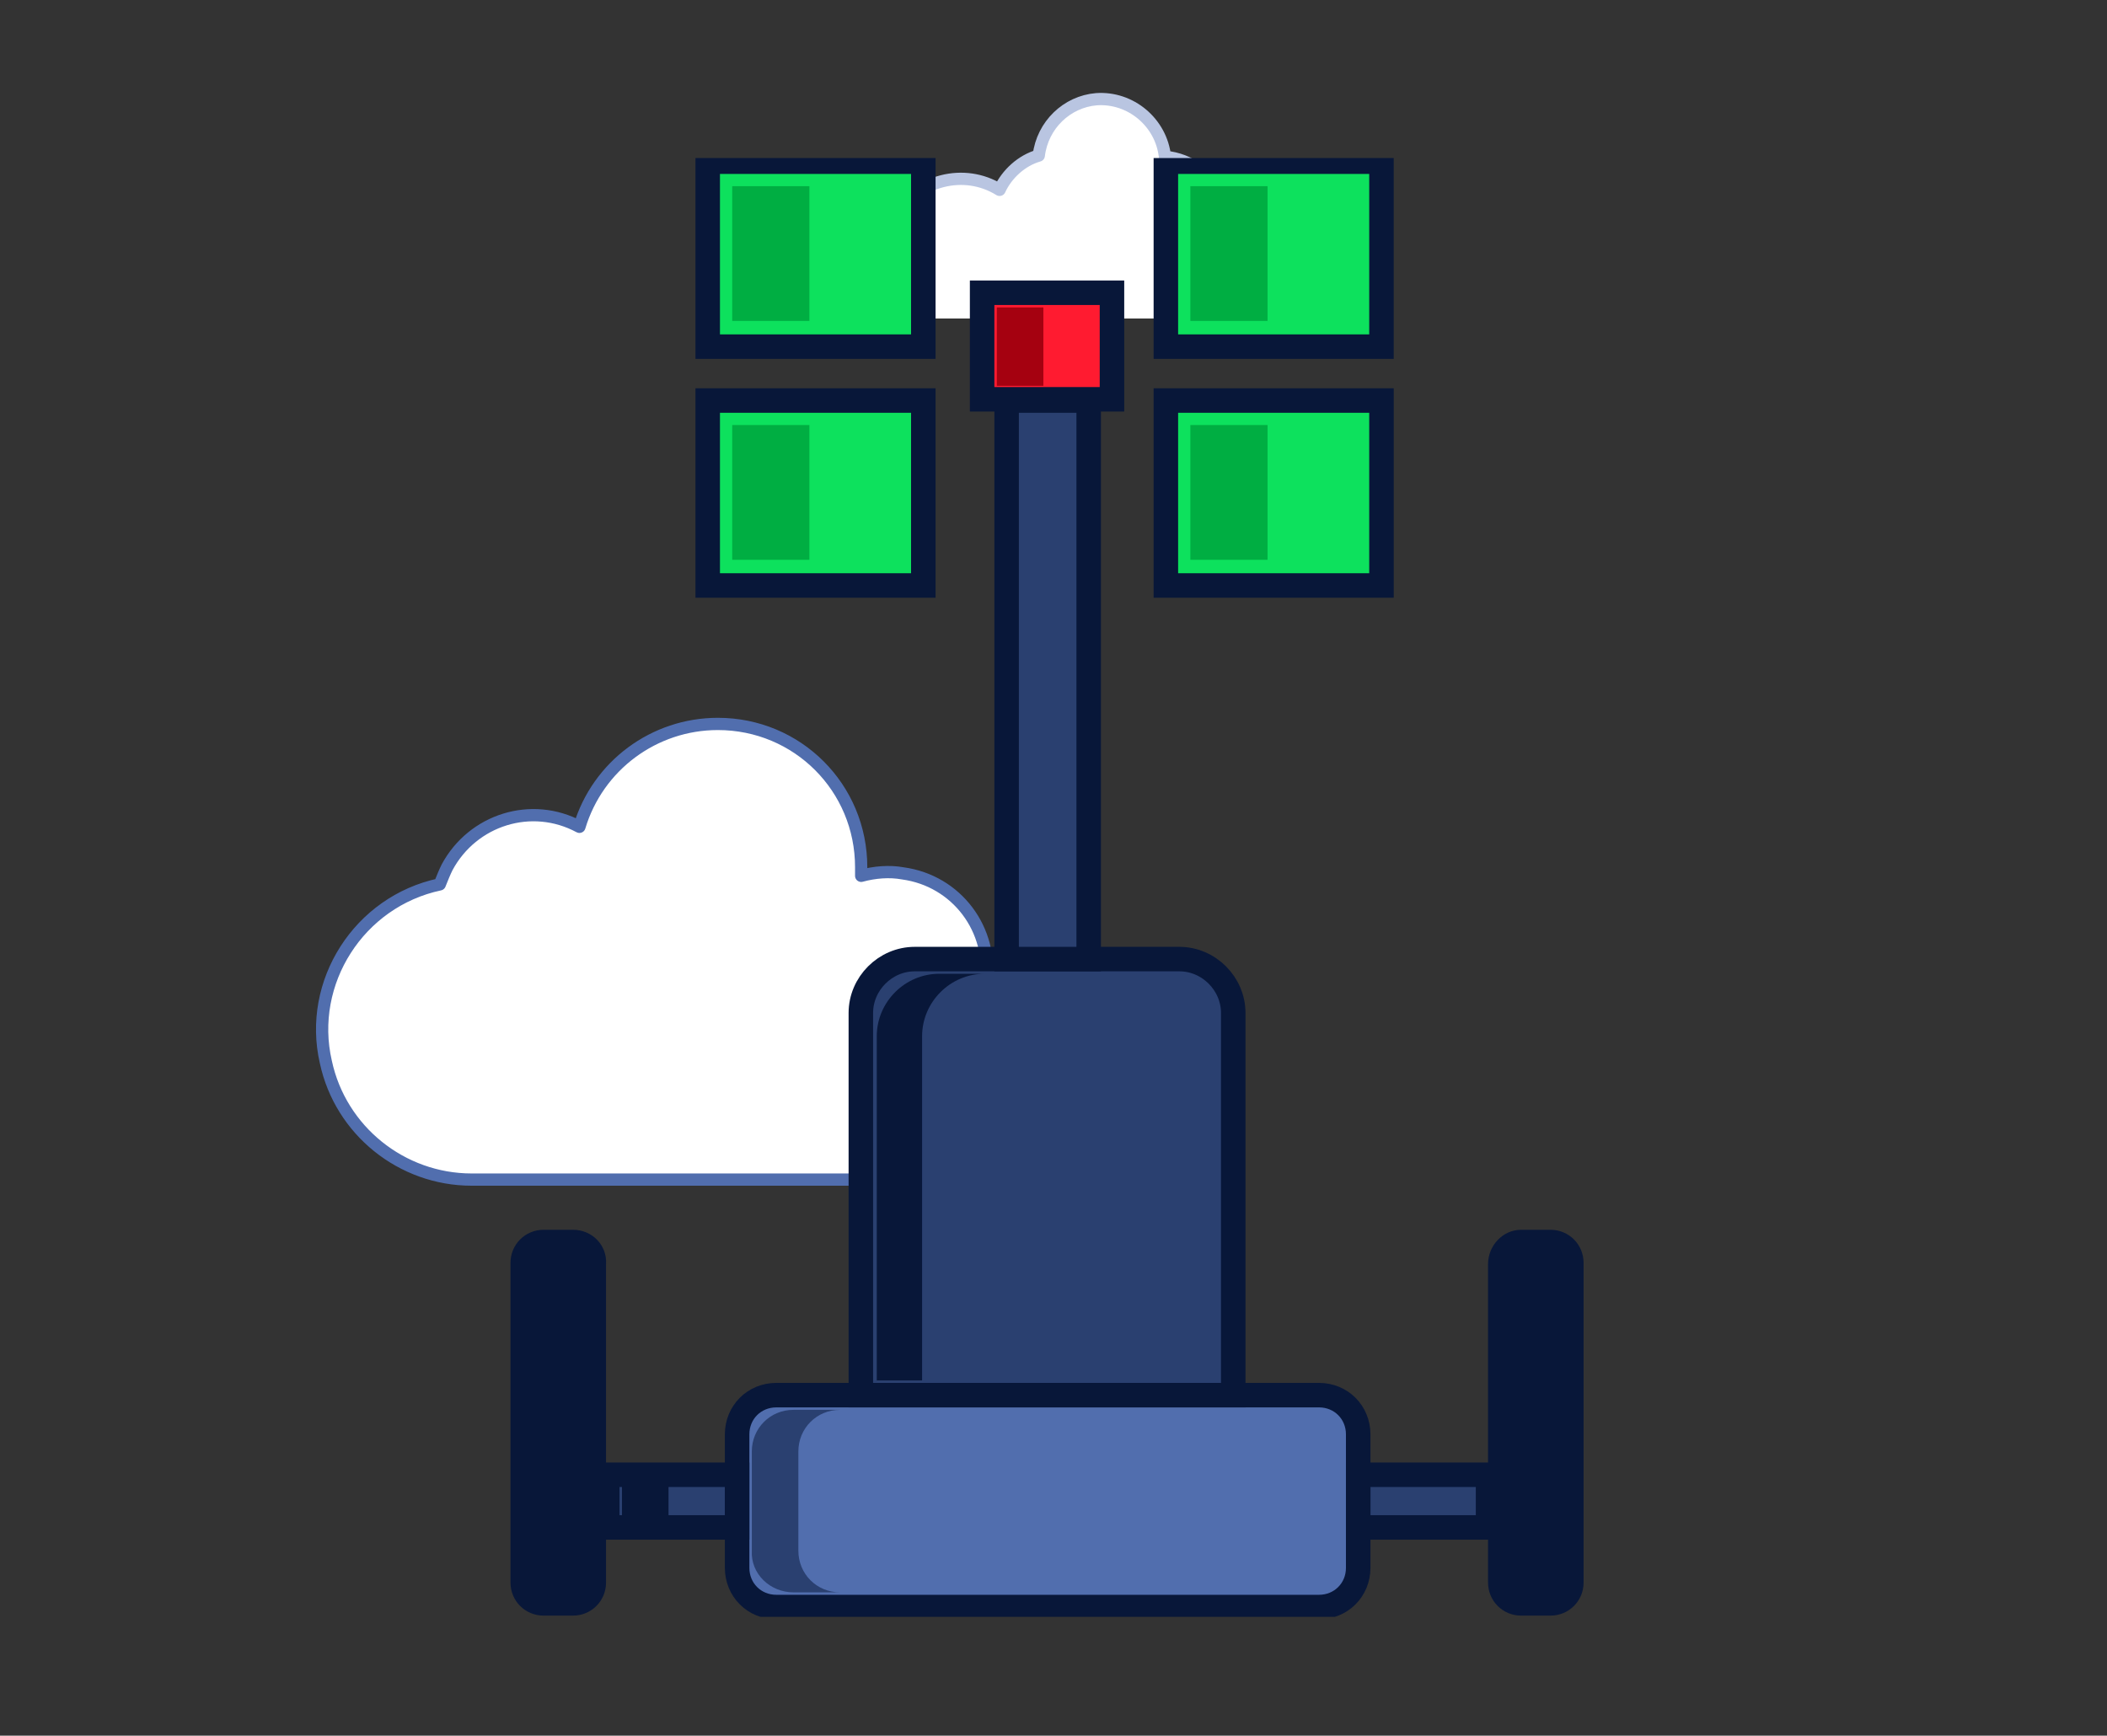 <?xml version="1.0" encoding="utf-8"?>
<!-- Generator: Adobe Illustrator 24.2.3, SVG Export Plug-In . SVG Version: 6.00 Build 0)  -->
<svg version="1.1" id="Layer_1" xmlns="http://www.w3.org/2000/svg" xmlns:xlink="http://www.w3.org/1999/xlink" x="0px" y="0px"
	 viewBox="0 0 172 141.7" style="enable-background:new 0 0 172 141.7;" xml:space="preserve">
<rect x="0" y="0" width="172" height="141.7" fill="#333333" stroke="none"/>
<style type="text/css">
	.st0{clip-path:url(#SVGID_2_);}
	.st1{fill:#FFFFFF;stroke:#B9C5E1;stroke-linecap:round;stroke-linejoin:round;}
	.st2{clip-path:url(#SVGID_4_);}
	.st3{fill:#FFFFFF;stroke:#516EAE;stroke-linecap:round;stroke-linejoin:round;}
	.st4{clip-path:url(#SVGID_6_);}
	.st5{clip-path:url(#SVGID_8_);}
	.st6{clip-path:url(#SVGID_10_);}
	.st7{fill:#081739;}
	.st8{fill:#2A4070;}
	.st9{fill:#516EAE;}
	.st10{fill:none;stroke:#081739;stroke-width:2;}
	.st11{fill:#FF1B30;}
	.st12{fill:#A50110;}
	.st13{fill:#0DE15D;}
	.st14{fill:#00AE42;}
</style>
<g id="Componente_46_1" transform="translate(8 9)">
	<g id="Grupo_5085">
		<g id="Grupo_5107" transform="translate(60.048 9)">
			<g>
				<defs>
					<rect id="SVGID_1_" x="0" y="-13.1" width="45" height="30.1"/>
				</defs>
				<clipPath id="SVGID_2_">
					<use xlink:href="#SVGID_1_"  style="overflow:visible;"/>
				</clipPath>
				<g id="Grupo_5048" transform="translate(0 -9)" class="st0">
					<g transform="matrix(1, 0, 0, 1, -68.05, -9)">
						<path id="Trazado_3431-2" class="st1" d="M108.7,20.4c0-3-2.4-5.5-5.5-5.5c-1.3,0-2.6,0.5-3.6,1.4c-0.7-2-2.4-3.3-4.5-3.5
							c-0.3-2.8-2.8-4.9-5.6-4.7c-2.4,0.2-4.4,2.1-4.7,4.6c-1.4,0.4-2.6,1.5-3.2,2.8c-2.9-1.8-6.7-0.8-8.5,2.1
							c-1.8,2.9-0.8,6.7,2.1,8.5c1,0.6,2.1,0.9,3.2,0.9h0c0.2,2.8,2.7,4.9,5.6,4.7c1.3-0.1,2.5-0.7,3.4-1.7c2.2,0.9,4.8,0.3,6.3-1.6
							c1.3,2.7,4.6,3.8,7.3,2.5c1.9-0.9,3-2.8,3-4.9c0,0,0-0.1,0-0.1C106.8,25.3,108.7,23.1,108.7,20.4z"/>
					</g>
				</g>
			</g>
		</g>
		<g id="Grupo_5108" transform="translate(4 42.562)">
			<g>
				<defs>
					<rect id="SVGID_3_" y="-4.1" width="90.6" height="60.6"/>
				</defs>
				<clipPath id="SVGID_4_">
					<use xlink:href="#SVGID_3_"  style="overflow:visible;"/>
				</clipPath>
				<g id="Grupo_5057" class="st2">
					<g transform="matrix(1, 0, 0, 1, -12, -51.56)">
						<path id="Trazado_3468-2" class="st3" d="M88.2,88.3c0-4.3-3.4-7.8-7.7-8c0.6-4.4-2.4-8.4-6.8-9c-1.1-0.2-2.3-0.1-3.4,0.2
							c0-0.2,0-0.5,0-0.7c0-6.5-5.2-11.7-11.7-11.7c-5.2,0-9.8,3.4-11.3,8.4c-3.9-2.1-8.7-0.6-10.8,3.3c-0.2,0.4-0.4,0.9-0.6,1.4
							c-6.6,1.4-10.8,8-9.3,14.5c1.2,5.6,6.2,9.6,11.9,9.6h42v0C84.9,96.1,88.2,92.6,88.2,88.3z"/>
					</g>
				</g>
			</g>
		</g>
		<g>
			<defs>
				<rect id="SVGID_5_" x="91.6" y="31.9" width="45" height="30.1"/>
			</defs>
			<clipPath id="SVGID_6_">
				<use xlink:href="#SVGID_5_"  style="overflow:visible;"/>
			</clipPath>
			<g id="Grupo_5109" transform="translate(91.554 36)" class="st4">
				<g transform="matrix(1, 0, 0, 1, -99.55, -45)">
					<path id="Trazado_3512-2" class="st3" d="M135.6,53c-0.1,0-0.3,0-0.4,0c0-0.1,0-0.2,0-0.3c0-2.7-2.2-4.9-4.9-4.9
						c-0.8,0-1.5,0.2-2.2,0.5c-2-3.2-6.3-4.1-9.4-2c-2,1.3-3.1,3.4-3.1,5.7c0,0,0,0,0,0c-0.1,0-0.2,0-0.3,0c-1.9,0-3.6,1.2-4.3,3
						c-3-1.7-6.8-0.7-8.5,2.2c-1.7,3-0.7,6.8,2.2,8.5c1,0.6,2,0.8,3.1,0.8h27.8c3.8,0,6.8-3.1,6.8-6.8C142.5,56,139.4,53,135.6,53
						L135.6,53z"/>
				</g>
			</g>
		</g>
		<g>
			<defs>
				<rect id="SVGID_7_" y="-4.1" width="155" height="155"/>
			</defs>
			<clipPath id="SVGID_8_">
				<use xlink:href="#SVGID_7_"  style="overflow:visible;"/>
			</clipPath>
			<g id="Grupo_5065" class="st5">
				<g id="Grupo_5184" transform="translate(33.673 8)">
					<g>
						<defs>
							<rect id="SVGID_9_" x="0" y="-4.1" width="87.7" height="119.1"/>
						</defs>
						<clipPath id="SVGID_10_">
							<use xlink:href="#SVGID_9_"  style="overflow:visible;"/>
						</clipPath>
						<g id="Grupo_5183" class="st6">
							<path id="Trazado_3558" class="st7" d="M82.5,83.4h2.4c1.5,0,2.7,1.2,2.7,2.7v26.1c0,1.5-1.2,2.7-2.7,2.7h-2.4
								c-1.5,0-2.7-1.2-2.7-2.7V86.2C79.8,84.7,81,83.4,82.5,83.4"/>
							<rect id="Rectángulo_3320" x="69.2" y="103.4" class="st8" width="10.6" height="4.3"/>
							<path id="Trazado_3559" class="st7" d="M5.1,83.4H2.7c-1.5,0-2.7,1.2-2.7,2.7v26.1c0,1.5,1.2,2.7,2.7,2.7h2.4
								c1.5,0,2.7-1.2,2.7-2.7V86.2C7.9,84.7,6.7,83.4,5.1,83.4"/>
							<rect id="Rectángulo_3321" x="7.9" y="103.4" class="st8" width="10.6" height="4.3"/>
							<path id="Trazado_3560" class="st9" d="M21.7,96.9H66c1.8,0,3.2,1.4,3.2,3.2c0,0,0,0,0,0V111c0,1.8-1.4,3.2-3.2,3.2
								c0,0,0,0,0,0H21.7c-1.8,0-3.2-1.4-3.2-3.2c0,0,0,0,0,0v-10.9C18.5,98.3,19.9,96.9,21.7,96.9C21.7,96.9,21.7,96.9,21.7,96.9"
								/>
							<path id="Trazado_3561" class="st8" d="M28.6,96.9H59V65.7c0-2.4-2-4.4-4.4-4.4c0,0,0,0,0,0H33c-2.4,0-4.4,2-4.4,4.4
								c0,0,0,0,0,0L28.6,96.9z"/>
							<path id="Trazado_3562" class="st10" d="M28.6,96.9H59V65.7c0-2.4-2-4.4-4.4-4.4c0,0,0,0,0,0H33c-2.4,0-4.4,2-4.4,4.4
								c0,0,0,0,0,0L28.6,96.9z"/>
							<path id="Trazado_3563" class="st10" d="M21.7,96.9H66c1.8,0,3.2,1.4,3.2,3.2c0,0,0,0,0,0V111c0,1.8-1.4,3.2-3.2,3.2
								c0,0,0,0,0,0H21.7c-1.8,0-3.2-1.4-3.2-3.2c0,0,0,0,0,0v-10.9C18.5,98.3,19.9,96.9,21.7,96.9C21.7,96.9,21.7,96.9,21.7,96.9z"
								/>
							<rect id="Rectángulo_3322" x="40.5" y="15.7" class="st8" width="6.7" height="45.6"/>
							<rect id="Rectángulo_3323" x="40.5" y="15.7" class="st10" width="6.7" height="45.6"/>
							<rect id="Rectángulo_3324" x="69.2" y="103.4" class="st10" width="10.6" height="4.3"/>
							<rect id="Rectángulo_3325" x="7.9" y="103.4" class="st10" width="10.6" height="4.3"/>
							<rect id="Rectángulo_3326" x="9.1" y="104" class="st7" width="3.8" height="3.2"/>
							<rect id="Rectángulo_3327" x="38.5" y="6.9" class="st11" width="10.6" height="8.7"/>
							<rect id="Rectángulo_3328" x="38.5" y="6.9" class="st10" width="10.6" height="8.7"/>
							<rect id="Rectángulo_3329" x="39.7" y="8.1" class="st12" width="3.8" height="6.4"/>
							<rect id="Rectángulo_3330" x="16.1" y="-3.8" class="st13" width="17.6" height="15.1"/>
							<rect id="Rectángulo_3331" x="16.1" y="-3.8" class="st10" width="17.6" height="15.1"/>
							<rect id="Rectángulo_3332" x="18.1" y="-1.8" class="st14" width="6.3" height="11"/>
							<rect id="Rectángulo_3333" x="16.1" y="15.7" class="st13" width="17.6" height="15.1"/>
							<rect id="Rectángulo_3334" x="16.1" y="15.7" class="st10" width="17.6" height="15.1"/>
							<rect id="Rectángulo_3335" x="18.1" y="17.7" class="st14" width="6.3" height="11"/>
							<rect id="Rectángulo_3336" x="53.5" y="-3.8" class="st13" width="17.6" height="15.1"/>
							<rect id="Rectángulo_3337" x="53.5" y="-3.8" class="st10" width="17.6" height="15.1"/>
							<rect id="Rectángulo_3338" x="55.5" y="-1.8" class="st14" width="6.3" height="11"/>
							<rect id="Rectángulo_3339" x="53.5" y="15.7" class="st13" width="17.6" height="15.1"/>
							<rect id="Rectángulo_3340" x="53.5" y="15.7" class="st10" width="17.6" height="15.1"/>
							<rect id="Rectángulo_3341" x="55.5" y="17.7" class="st14" width="6.3" height="11"/>
							<path id="Trazado_3564" class="st8" d="M23.1,113h3.8c-1.9,0-3.4-1.5-3.4-3.4v-8.1c0-1.9,1.5-3.4,3.4-3.4h-3.8
								c-1.9,0-3.4,1.5-3.4,3.4v8.1C19.6,111.5,21.2,113,23.1,113"/>
							<path id="Trazado_3565" class="st7" d="M33.6,95.7V67.6c0-2.8,2.3-5.1,5.1-5.1H35c-2.8,0-5.1,2.3-5.1,5.1v28.1L33.6,95.7z"/>
						</g>
					</g>
				</g>
			</g>
		</g>
	</g>
</g>
</svg>
